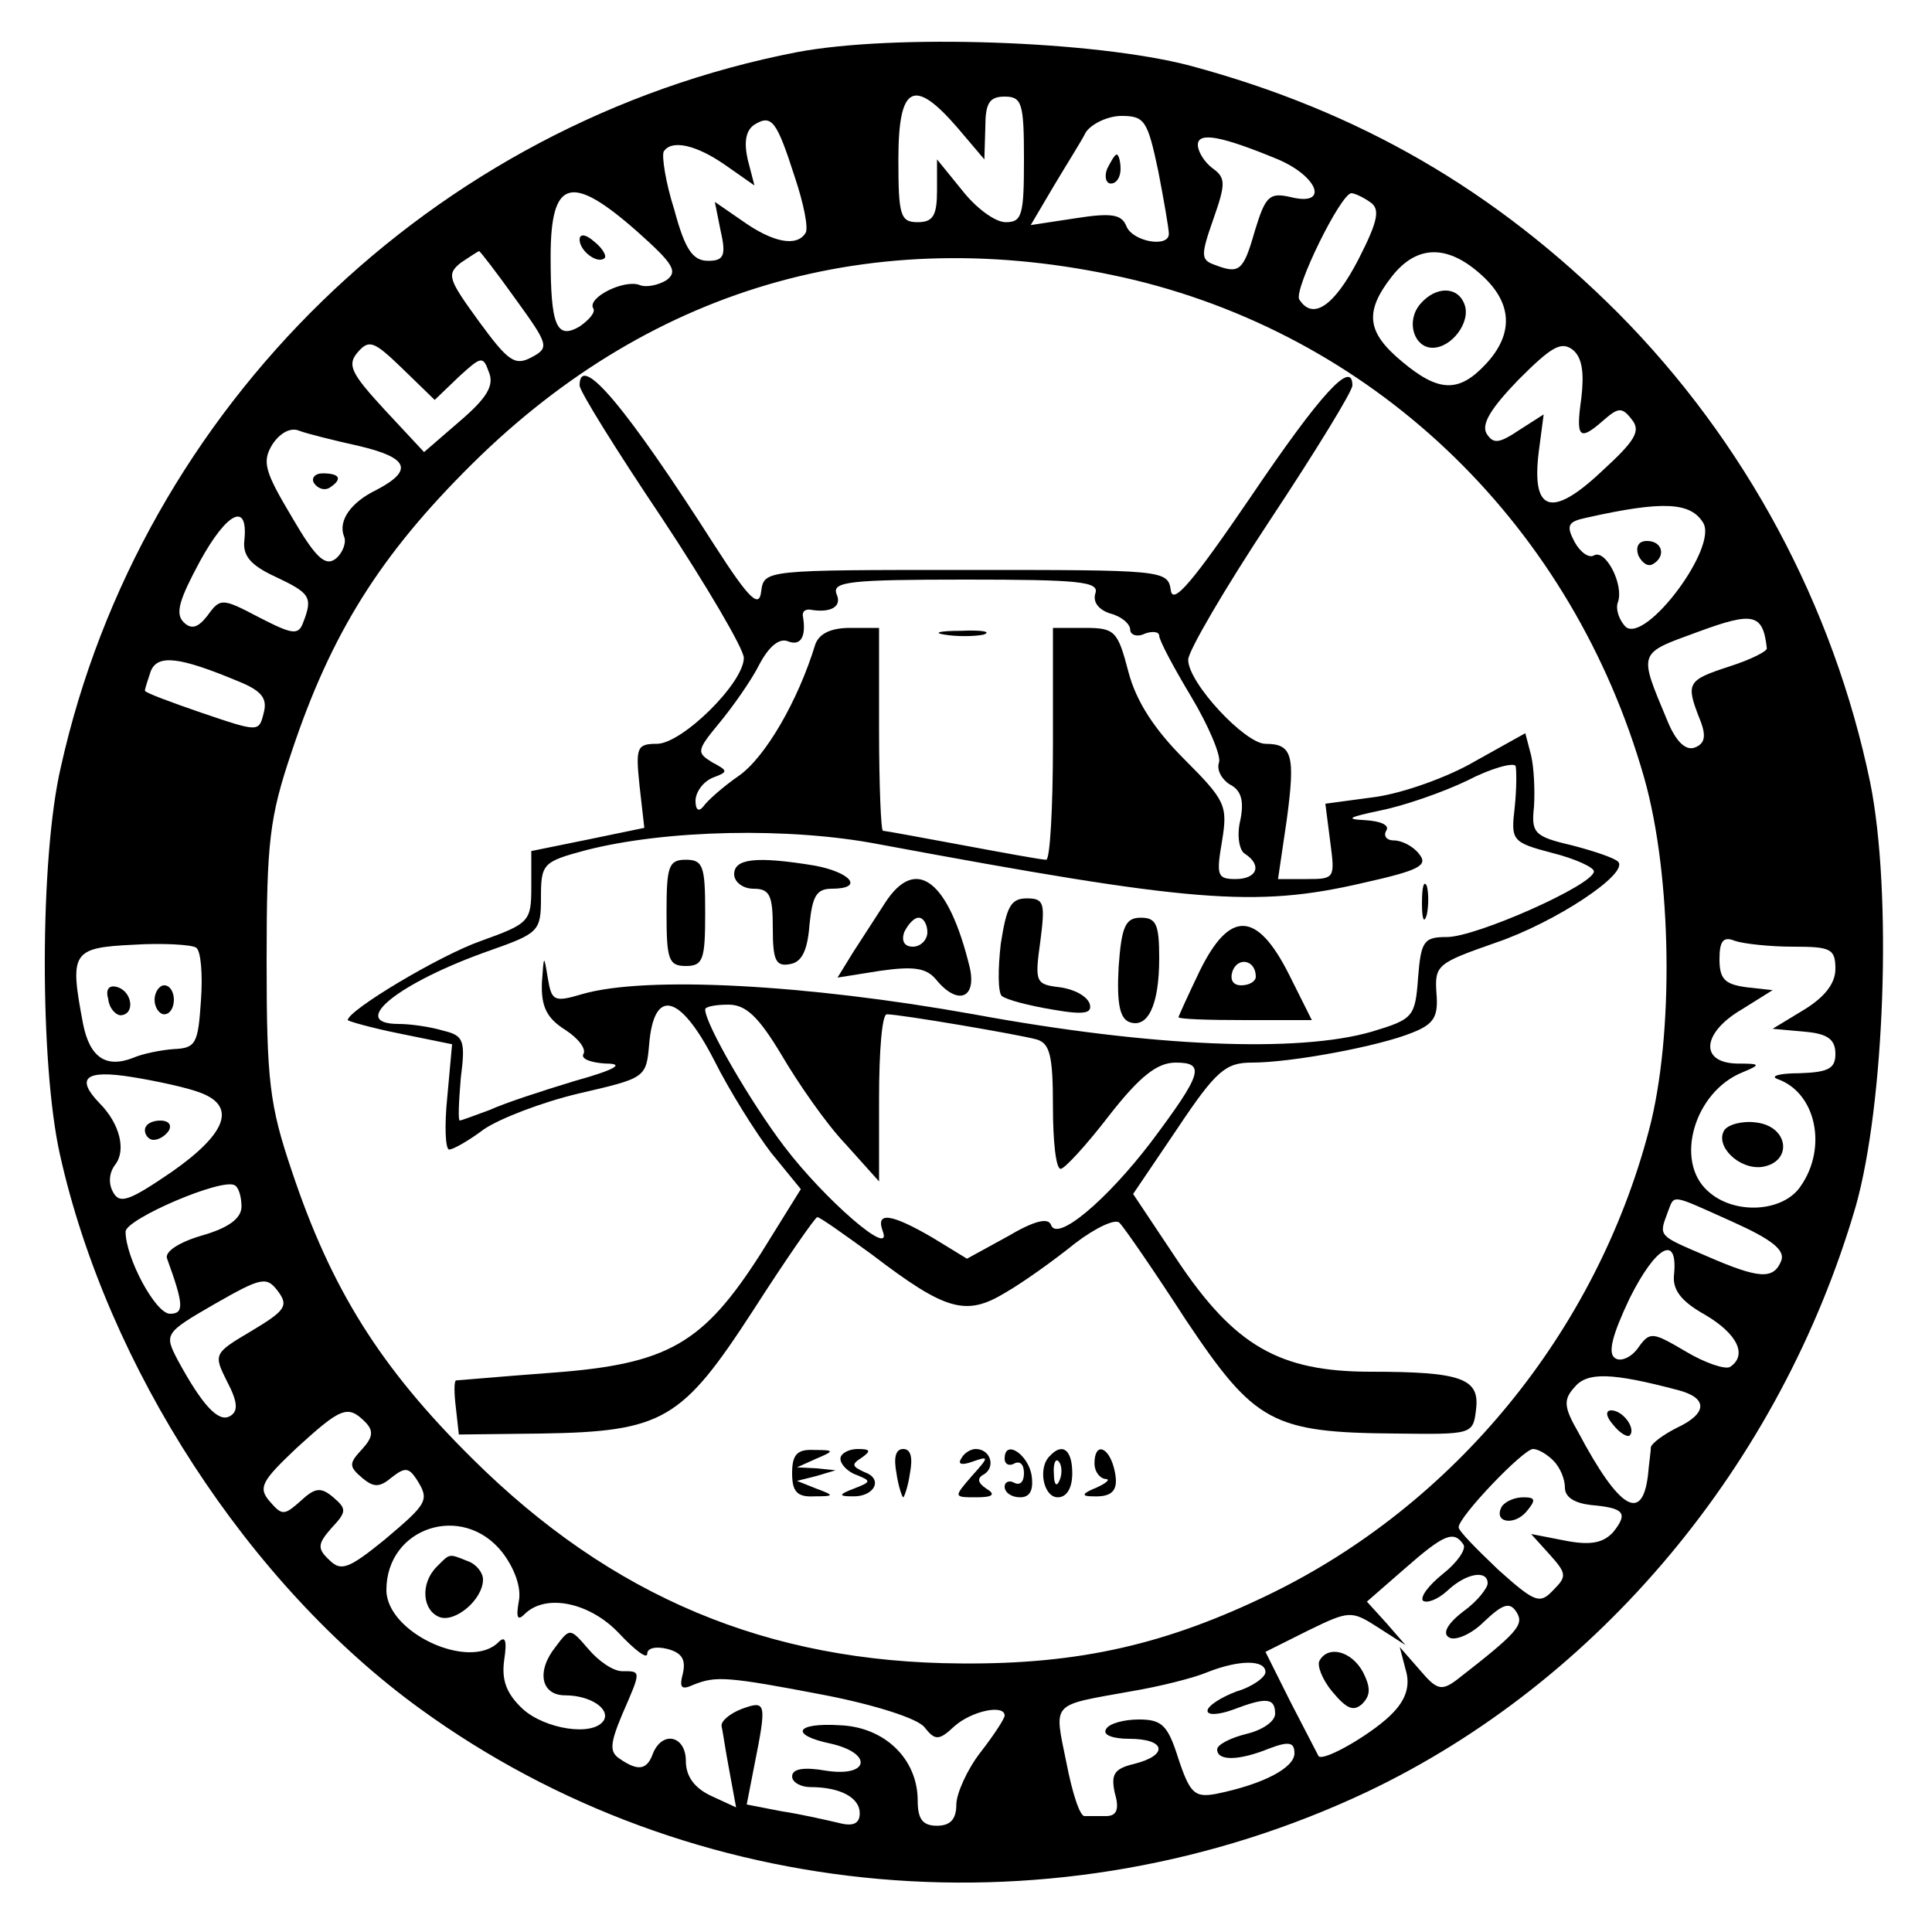 <?xml version="1.0" standalone="no"?>
<!DOCTYPE svg PUBLIC "-//W3C//DTD SVG 20010904//EN"
 "http://www.w3.org/TR/2001/REC-SVG-20010904/DTD/svg10.dtd">
<svg version="1.0" xmlns="http://www.w3.org/2000/svg"
 width="200pt" height="200pt" viewBox="0 0 200 200"
 preserveAspectRatio="xMidYMid meet">
<g transform="translate(0,200) scale(0.1,-0.1)"
fill="#000000" stroke="none">
<path d="M825 1946 c-377 -73 -679 -367 -762 -740 -22 -94 -22 -307 -1 -401
49 -220 195 -445 373 -574 281 -204 660 -237 980 -86 240 114 428 339 506 606
30 106 38 325 15 439 -38 183 -129 353 -261 486 -127 127 -268 209 -443 256
-99 26 -307 33 -407 14z m166 -78 l28 -33 1 33 c0 25 4 32 20 32 18 0 20 -7
20 -65 0 -58 -2 -65 -19 -65 -11 0 -31 15 -45 33 l-26 32 0 -32 c0 -26 -4 -33
-20 -33 -18 0 -20 7 -20 65 0 77 16 85 61 33z m-168 -52 c9 -27 14 -52 11 -57
-9 -15 -34 -10 -65 12 l-29 20 6 -30 c6 -26 3 -31 -13 -31 -16 0 -24 12 -35
53 -9 28 -13 55 -11 60 8 13 34 7 64 -14 l30 -21 -7 27 c-4 18 -2 30 7 36 18
11 23 4 42 -55z m376 7 c6 -31 11 -60 11 -65 0 -15 -38 -8 -44 8 -5 12 -15 14
-53 8 l-46 -7 23 39 c13 22 29 47 34 57 6 9 23 17 37 17 24 0 27 -5 38 -57z
m124 12 c42 -18 53 -49 13 -39 -22 5 -26 1 -37 -35 -12 -42 -16 -45 -42 -35
-14 5 -14 10 -1 47 13 37 13 43 -1 53 -8 6 -15 17 -15 24 0 14 25 9 83 -15z
m-663 -75 c37 -33 42 -41 30 -50 -8 -5 -21 -8 -28 -5 -16 6 -54 -13 -48 -24 3
-4 -4 -12 -14 -19 -24 -14 -30 1 -30 72 0 81 21 87 90 26z m758 31 c11 -7 9
-19 -12 -60 -25 -48 -47 -63 -61 -41 -6 10 43 110 54 110 3 0 12 -4 19 -9z
m-884 -101 c34 -47 35 -50 16 -60 -17 -9 -24 -4 -54 37 -32 44 -34 49 -19 61
9 6 18 12 19 12 1 0 18 -22 38 -50z m641 20 c254 -62 453 -256 527 -515 29
-102 31 -267 5 -365 -55 -209 -201 -387 -392 -480 -107 -52 -197 -73 -320 -72
-200 1 -362 69 -506 212 -95 94 -146 175 -187 298 -23 68 -26 93 -26 217 0
124 3 149 26 217 41 123 92 204 187 298 189 187 426 252 686 190z m359 5 c32
-29 33 -61 4 -92 -28 -30 -49 -29 -87 3 -36 30 -39 51 -10 88 26 33 58 33 93
1z m-1059 -105 c23 21 25 22 31 5 6 -14 -2 -27 -30 -51 l-37 -32 -41 44 c-34
37 -39 46 -28 59 12 14 17 12 46 -16 l34 -33 25 24z m1162 -22 c-6 -42 -2 -45
23 -23 15 13 19 14 29 1 10 -12 4 -22 -31 -54 -52 -49 -73 -42 -65 21 l5 38
-25 -16 c-21 -14 -27 -15 -34 -4 -6 10 5 27 33 56 34 34 44 40 56 31 10 -8 12
-24 9 -50z m-1264 -50 c50 -12 55 -25 17 -45 -27 -13 -40 -32 -34 -48 3 -6 -1
-17 -8 -23 -11 -9 -21 0 -46 43 -28 47 -31 57 -20 75 8 12 19 18 28 14 8 -3
36 -10 63 -16z m1390 -79 c16 -25 -59 -125 -80 -108 -7 7 -11 19 -8 26 6 18
-13 55 -25 48 -5 -3 -14 3 -20 14 -9 17 -7 21 12 25 80 18 108 16 121 -5z
m-1510 -18 c-2 -16 6 -26 32 -38 36 -17 39 -21 29 -47 -5 -14 -11 -13 -46 5
-38 20 -40 20 -53 2 -10 -13 -17 -15 -25 -7 -9 9 -4 24 17 63 28 51 50 62 46
22z m1576 -112 c1 -3 -17 -12 -39 -19 -43 -14 -45 -17 -31 -53 8 -19 6 -27 -5
-31 -9 -3 -19 6 -28 28 -30 72 -31 69 32 92 57 21 67 19 71 -17z m-1583 -34
c25 -10 31 -18 27 -33 -5 -20 -5 -20 -64 0 -32 11 -59 21 -59 23 0 2 3 11 6
20 7 18 30 15 90 -10z m-38 -331 c-3 -44 -5 -49 -28 -50 -14 -1 -33 -5 -42 -9
-28 -11 -45 0 -52 35 -14 74 -12 79 52 82 31 2 61 0 65 -3 5 -3 7 -28 5 -55z
m1648 56 c39 0 44 -2 44 -23 0 -15 -11 -29 -32 -42 l-33 -20 33 -3 c24 -2 32
-8 32 -23 0 -15 -7 -19 -37 -20 -21 0 -31 -3 -23 -6 40 -14 52 -71 24 -111
-18 -27 -69 -30 -96 -5 -35 31 -14 103 36 123 19 8 19 9 -6 9 -39 1 -36 32 5
56 l32 20 -27 3 c-22 3 -28 8 -28 29 0 19 4 24 16 19 9 -3 36 -6 60 -6z
m-1649 -151 c38 -14 28 -42 -29 -82 -44 -30 -54 -34 -61 -21 -5 9 -4 20 2 28
12 15 5 43 -16 64 -25 26 -15 35 34 27 25 -4 57 -11 70 -16z m43 -118 c0 -12
-13 -22 -41 -30 -24 -7 -39 -17 -36 -24 17 -47 18 -57 3 -57 -15 0 -46 58 -46
85 0 13 100 56 113 48 4 -2 7 -12 7 -22z m1544 -16 c40 -18 54 -29 50 -40 -8
-20 -23 -19 -78 5 -49 21 -49 20 -40 44 8 20 1 21 68 -9z m-61 -54 c-2 -16 7
-28 32 -42 34 -20 44 -42 26 -54 -5 -3 -26 4 -46 16 -34 20 -37 21 -49 4 -7
-10 -18 -15 -24 -11 -8 5 -3 24 15 62 27 54 50 67 46 25z m-1473 -59 c-39 -23
-39 -24 -25 -52 11 -21 12 -31 3 -36 -12 -7 -29 12 -54 58 -14 27 -14 28 38
58 49 28 54 29 66 13 11 -15 7 -20 -28 -41z m1477 -61 c31 -8 31 -24 -1 -39
-14 -7 -26 -16 -27 -20 0 -4 -2 -17 -3 -29 -6 -50 -30 -35 -72 44 -15 26 -16
34 -4 47 13 16 39 15 107 -3z m-1359 -33 c9 -9 8 -16 -3 -28 -14 -15 -14 -18
0 -30 12 -10 18 -10 31 1 13 10 17 10 25 -2 14 -22 12 -25 -33 -63 -37 -30
-45 -33 -57 -21 -13 12 -12 17 2 33 16 17 16 20 2 32 -13 11 -19 10 -34 -4
-17 -15 -19 -15 -32 0 -12 14 -8 21 28 55 46 42 53 45 71 27z m1230 -40 c7 -7
12 -19 12 -28 0 -10 10 -16 27 -18 34 -3 39 -8 23 -28 -10 -11 -23 -14 -49 -9
l-36 7 19 -21 c18 -20 18 -23 4 -37 -14 -15 -19 -13 -57 21 -22 21 -41 40 -41
44 0 11 67 81 77 81 5 0 14 -5 21 -12z m-1088 -95 c13 -17 20 -37 17 -51 -3
-17 -1 -20 6 -13 22 22 68 12 98 -20 16 -17 29 -27 29 -21 0 6 9 8 21 5 15 -4
19 -11 16 -25 -4 -15 -2 -18 11 -12 23 9 33 9 137 -11 51 -10 95 -24 102 -33
11 -14 15 -14 31 1 18 16 52 23 52 11 0 -3 -11 -20 -25 -38 -14 -18 -25 -43
-25 -54 0 -15 -6 -22 -20 -22 -15 0 -20 7 -20 26 0 43 -34 76 -80 78 -47 3
-53 -10 -10 -19 44 -10 40 -35 -5 -28 -23 4 -35 2 -35 -6 0 -6 9 -11 19 -11
31 0 51 -11 51 -27 0 -11 -7 -14 -22 -10 -13 3 -39 9 -59 12 l-36 7 8 41 c13
65 12 67 -13 58 -13 -5 -22 -13 -21 -18 1 -4 4 -25 8 -46 l7 -38 -26 12 c-17
8 -26 20 -26 36 0 26 -24 32 -34 8 -6 -17 -15 -19 -34 -6 -11 7 -11 15 2 46
20 46 20 45 0 45 -9 0 -24 10 -35 23 -19 22 -19 22 -34 2 -20 -25 -15 -50 10
-50 26 0 47 -14 40 -26 -11 -17 -61 -9 -84 12 -17 16 -22 30 -19 51 3 20 1 25
-6 18 -30 -30 -116 10 -116 54 0 65 79 91 120 39z m995 8 c3 -5 -7 -19 -21
-30 -15 -12 -24 -24 -21 -28 4 -3 15 1 25 10 20 19 42 22 42 8 0 -5 -11 -19
-25 -29 -17 -13 -22 -23 -15 -27 6 -4 23 3 36 16 20 19 27 21 34 10 8 -13 1
-21 -62 -70 -16 -12 -21 -10 -38 10 l-21 24 6 -23 c5 -16 1 -30 -12 -44 -18
-20 -72 -52 -78 -46 -1 2 -14 27 -29 56 l-26 52 44 22 c43 21 45 21 73 3 l28
-18 -20 23 -20 22 39 34 c41 36 51 40 61 25z m-205 -132 c0 -5 -13 -15 -30
-20 -16 -6 -30 -15 -30 -20 0 -5 12 -4 26 1 34 13 44 13 44 -4 0 -8 -13 -17
-30 -21 -16 -4 -30 -11 -30 -16 0 -12 22 -12 54 1 21 8 26 6 26 -5 0 -15 -32
-32 -81 -42 -22 -4 -27 0 -39 36 -11 35 -17 41 -41 41 -15 0 -31 -4 -34 -10
-4 -6 7 -10 24 -10 38 0 41 -17 5 -26 -21 -5 -24 -11 -20 -30 5 -17 2 -24 -9
-24 -8 0 -18 0 -22 0 -5 -1 -13 24 -19 55 -13 64 -17 59 66 74 30 5 66 14 80
20 33 13 60 13 60 0z"/>
<path d="M1146 1825 c-3 -8 -1 -15 4 -15 6 0 10 7 10 15 0 8 -2 15 -4 15 -2 0
-6 -7 -10 -15z"/>
<path d="M600 1752 c0 -12 19 -26 26 -19 2 2 -2 10 -11 17 -9 8 -15 8 -15 2z"/>
<path d="M600 1601 c0 -6 38 -67 85 -137 47 -71 85 -136 85 -145 0 -26 -64
-89 -90 -89 -21 0 -22 -4 -18 -43 l5 -44 -58 -12 -59 -12 0 -37 c0 -36 -2 -38
-52 -56 -43 -15 -138 -72 -138 -82 0 -1 24 -8 54 -14 l54 -11 -5 -55 c-3 -29
-2 -54 2 -54 4 0 20 9 36 21 16 11 60 28 98 37 69 16 70 16 73 51 5 59 32 52
67 -16 16 -32 43 -75 59 -96 l31 -38 -41 -66 c-60 -94 -96 -115 -216 -124 -54
-4 -98 -8 -100 -8 -2 -1 -2 -13 0 -29 l3 -27 85 1 c127 2 146 14 220 128 34
53 64 96 66 96 3 0 28 -18 57 -39 76 -58 97 -64 138 -39 19 11 51 34 72 51 21
16 42 26 46 21 5 -5 36 -50 69 -101 71 -106 89 -116 217 -117 79 -1 80 -1 83
25 4 32 -15 39 -109 39 -95 0 -141 27 -200 115 l-46 69 46 68 c40 60 50 68 77
68 41 0 132 17 166 31 23 9 27 17 25 41 -2 29 1 31 61 52 62 21 139 72 127 84
-4 4 -25 11 -48 17 -39 9 -42 13 -39 40 1 17 0 40 -3 53 l-6 23 -52 -29 c-29
-17 -75 -33 -103 -37 l-52 -7 5 -39 c5 -38 5 -39 -24 -39 l-30 0 9 61 c9 67 6
79 -22 79 -21 0 -80 63 -80 87 0 9 38 74 85 145 47 71 85 133 85 139 0 27 -32
-7 -105 -115 -60 -88 -81 -113 -83 -97 -3 21 -8 21 -212 21 -208 0 -209 0
-212 -22 -2 -18 -12 -9 -48 47 -92 144 -140 201 -140 166z m534 -215 c-3 -9 3
-17 15 -21 12 -3 21 -11 21 -17 0 -5 7 -8 15 -4 8 3 15 2 15 -2 0 -5 15 -33
33 -63 18 -30 31 -61 29 -68 -3 -8 3 -18 11 -23 12 -6 15 -17 11 -37 -4 -16
-1 -32 5 -35 18 -12 12 -26 -10 -26 -19 0 -20 4 -14 39 6 37 4 42 -39 85 -31
31 -50 60 -58 91 -11 42 -14 45 -45 45 l-33 0 0 -120 c0 -66 -3 -120 -7 -120
-5 0 -43 7 -86 15 -43 8 -81 15 -83 15 -2 0 -4 47 -4 105 l0 105 -30 0 c-20 0
-32 -6 -36 -17 -18 -59 -52 -117 -79 -136 -16 -11 -33 -26 -37 -32 -5 -6 -8
-3 -8 6 0 9 8 20 18 24 16 6 16 7 -1 16 -16 10 -16 12 8 41 14 17 33 44 41 60
10 19 21 28 30 24 13 -5 19 5 15 27 0 4 2 6 7 6 22 -4 34 3 28 16 -5 13 14 15
134 15 116 0 138 -2 134 -14z m434 -222 c-4 -34 -3 -36 39 -47 24 -6 43 -15
43 -19 0 -14 -122 -68 -152 -68 -24 0 -27 -4 -30 -42 -3 -41 -5 -43 -48 -56
-76 -22 -227 -16 -412 18 -173 31 -339 40 -405 21 -30 -9 -32 -7 -36 17 -4 24
-4 24 -6 -5 -1 -25 5 -37 24 -49 14 -9 22 -20 19 -25 -3 -5 7 -9 23 -10 20 0
11 -6 -32 -18 -33 -10 -73 -23 -88 -30 -16 -6 -30 -11 -31 -11 -2 0 -1 20 1
44 5 39 3 44 -18 49 -13 4 -34 7 -46 7 -54 0 0 43 94 76 51 18 53 20 53 55 0
35 2 37 47 49 82 21 210 24 303 6 323 -60 389 -66 501 -40 58 13 68 18 58 30
-6 8 -18 14 -26 14 -8 0 -11 5 -8 10 4 6 -6 10 -22 11 -21 1 -17 3 16 10 25 5
65 19 90 31 25 13 48 19 50 15 1 -5 1 -24 -1 -43z m-759 -256 c17 -29 46 -71
66 -92 l35 -39 0 86 c0 48 3 87 8 87 14 0 137 -21 155 -26 14 -4 17 -17 17
-70 0 -35 3 -64 8 -64 4 0 27 25 50 55 32 41 50 55 69 55 31 0 28 -11 -26 -83
-46 -60 -97 -103 -103 -85 -3 8 -18 4 -45 -12 l-42 -23 -36 22 c-43 25 -59 27
-51 6 10 -28 -61 34 -102 88 -35 46 -82 127 -82 142 0 3 11 5 24 5 18 0 31
-12 55 -52z"/>
<path d="M978 1343 c12 -2 30 -2 40 0 9 3 -1 5 -23 4 -22 0 -30 -2 -17 -4z"/>
<path d="M690 1055 c0 -48 2 -55 20 -55 18 0 20 7 20 55 0 48 -2 55 -20 55
-18 0 -20 -7 -20 -55z"/>
<path d="M760 1095 c0 -8 9 -15 20 -15 17 0 20 -7 20 -41 0 -33 3 -40 18 -37
12 2 18 14 20 41 3 29 7 37 23 37 34 0 20 17 -18 24 -61 10 -83 7 -83 -9z"/>
<path d="M916 1065 c-9 -14 -24 -37 -33 -51 l-16 -26 44 7 c35 5 48 3 58 -9
22 -27 42 -20 35 12 -22 91 -56 117 -88 67z m44 -30 c0 -8 -7 -15 -15 -15 -9
0 -12 6 -9 15 4 8 10 15 15 15 5 0 9 -7 9 -15z"/>
<path d="M1472 1065 c0 -16 2 -22 5 -12 2 9 2 23 0 30 -3 6 -5 -1 -5 -18z"/>
<path d="M1036 1023 c-3 -26 -3 -50 1 -54 5 -4 28 -10 52 -14 34 -6 42 -4 39
6 -3 8 -16 15 -31 17 -25 3 -26 5 -20 48 5 39 4 44 -14 44 -17 0 -21 -9 -27
-47z"/>
<path d="M1158 999 c-2 -37 1 -53 11 -57 19 -7 31 17 31 66 0 35 -3 42 -19 42
-16 0 -20 -9 -23 -51z"/>
<path d="M1242 995 c-12 -25 -22 -47 -22 -48 0 -2 31 -3 69 -3 l69 0 -24 48
c-33 65 -61 66 -92 3z m58 -6 c0 -5 -7 -9 -15 -9 -9 0 -12 6 -9 15 6 15 24 11
24 -6z"/>
<path d="M820 475 c0 -19 5 -25 23 -24 21 0 21 1 2 8 l-20 8 20 5 20 6 -20 2
-20 1 20 9 c19 8 19 9 -2 9 -18 1 -23 -5 -23 -24z"/>
<path d="M870 490 c0 -6 8 -14 17 -17 15 -6 15 -7 -3 -14 -16 -6 -16 -8 -2 -8
23 -1 33 18 13 25 -13 6 -14 8 -3 15 10 7 9 9 -4 9 -10 0 -18 -5 -18 -10z"/>
<path d="M928 475 c2 -14 6 -25 7 -25 1 0 5 11 7 25 3 16 1 25 -7 25 -8 0 -10
-9 -7 -25z"/>
<path d="M995 490 c-4 -6 1 -7 12 -3 17 6 17 5 -1 -15 -19 -22 -19 -22 5 -22
17 0 20 3 10 9 -9 6 -10 11 -2 15 12 8 6 26 -9 26 -5 0 -12 -4 -15 -10z"/>
<path d="M1040 490 c0 -6 5 -8 10 -5 6 3 10 -1 10 -10 0 -9 -4 -13 -10 -10 -5
3 -10 1 -10 -4 0 -6 7 -11 16 -11 10 0 14 7 12 22 -3 22 -28 39 -28 18z"/>
<path d="M1087 493 c-13 -12 -7 -43 8 -43 9 0 15 9 15 25 0 24 -10 32 -23 18z
m10 -25 c-3 -8 -6 -5 -6 6 -1 11 2 17 5 13 3 -3 4 -12 1 -19z"/>
<path d="M1133 485 c0 -8 5 -15 11 -16 6 0 2 -4 -9 -9 -15 -6 -16 -9 -4 -9 22
-1 28 7 22 30 -6 22 -20 26 -20 4z"/>
<path d="M1470 1685 c-15 -18 -6 -45 13 -45 20 0 40 27 33 45 -7 19 -30 19
-46 0z"/>
<path d="M325 1500 c4 -6 11 -8 16 -5 14 9 11 15 -7 15 -8 0 -12 -5 -9 -10z"/>
<path d="M1696 1425 c4 -8 10 -12 15 -9 14 8 10 24 -6 24 -9 0 -12 -6 -9 -15z"/>
<path d="M112 966 c1 -10 8 -17 13 -17 15 1 12 24 -3 29 -9 3 -13 -2 -10 -12z"/>
<path d="M160 965 c0 -8 5 -15 10 -15 6 0 10 7 10 15 0 8 -4 15 -10 15 -5 0
-10 -7 -10 -15z"/>
<path d="M1785 830 c-10 -16 15 -41 39 -38 32 5 28 42 -6 46 -14 2 -29 -2 -33
-8z"/>
<path d="M150 830 c0 -5 4 -10 9 -10 6 0 13 5 16 10 3 6 -1 10 -9 10 -9 0 -16
-4 -16 -10z"/>
<path d="M1670 525 c7 -9 15 -13 17 -11 7 7 -7 26 -19 26 -6 0 -6 -6 2 -15z"/>
<path d="M1555 441 c-10 -17 12 -21 25 -6 10 12 10 15 -3 15 -9 0 -18 -4 -22
-9z"/>
<path d="M452 378 c-17 -17 -15 -45 3 -52 16 -6 45 18 45 39 0 7 -7 16 -16 19
-20 8 -18 8 -32 -6z"/>
<path d="M1366 281 c-3 -5 3 -20 13 -32 15 -18 22 -21 31 -13 9 9 9 17 1 33
-12 22 -36 28 -45 12z"/>
</g>
</svg>
